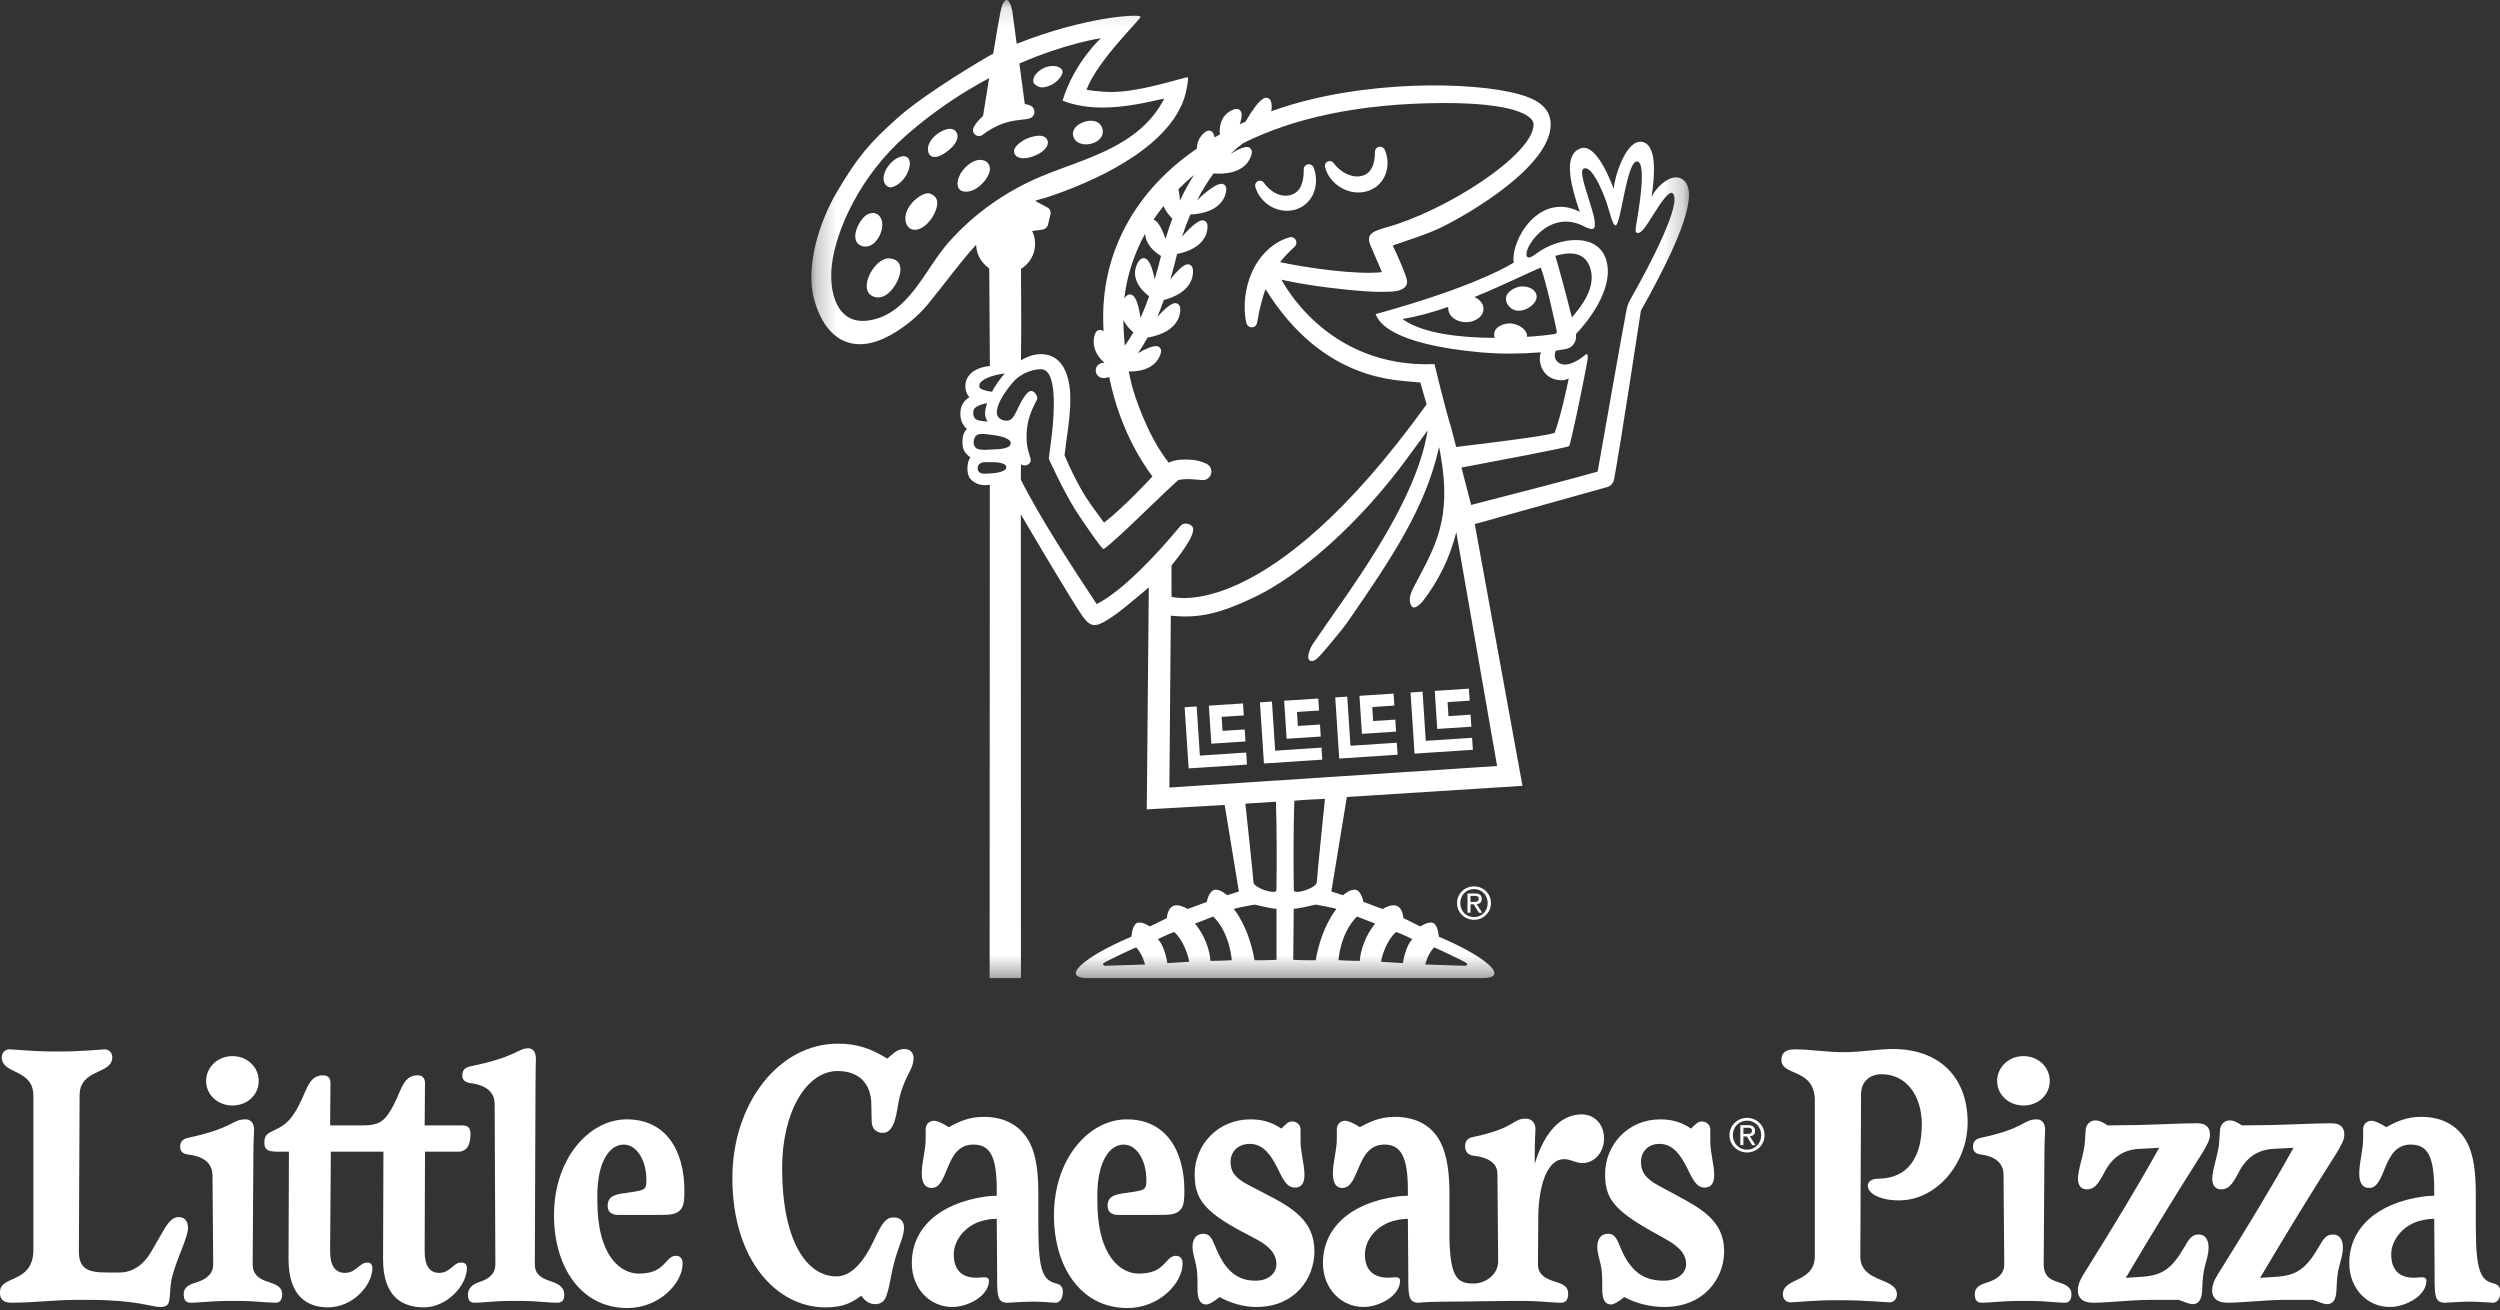 <?xml version="1.0" encoding="UTF-8"?>
<svg width="124px" height="65px" viewBox="0 0 124 65" version="1.1" xmlns="http://www.w3.org/2000/svg" xmlns:xlink="http://www.w3.org/1999/xlink">
    <rect x="0" y="0" width="124" height="65" fill="#333333" stroke="none"/>
    <title>little-caesars-pizza-logo</title>
    <defs>
        <polygon id="path-1" points="0.242 0.121 43.774 0.121 43.774 48.638 0.242 48.638"></polygon>
    </defs>
    <g id="little-caesars-pizza-logo" stroke="none" stroke-width="1" fill="none" fill-rule="evenodd">
        <g id="Group-8" transform="translate(0, -1)">
            <g id="Group-3" transform="translate(40, 0.879)">
                <mask id="mask-2" fill="white">
                    <use xlink:href="#path-1"></use>
                </mask>
                <g id="Clip-2"></g>
                <path d="M13.712,7.269 C14.024,7.321 14.432,7.207 14.614,6.933 C14.744,6.739 14.721,6.486 14.585,6.314 C14.535,6.251 14.47,6.199 14.392,6.164 C13.925,5.954 12.955,6.394 13.283,6.996 C13.37,7.156 13.538,7.24 13.712,7.269 L13.712,7.269 Z M29.245,36.409 L29.206,35.813 L28.109,35.885 L28.064,35.19 L29.16,35.118 L29.122,34.523 L27.429,34.633 L27.553,36.519 L29.245,36.409 Z M3.704,10.968 C3.7,10.958 3.695,10.948 3.69,10.939 C3.636,10.833 3.544,10.745 3.432,10.707 C3.281,10.656 3.11,10.699 2.975,10.786 C2.579,11.042 2.063,12.127 2.776,12.333 C2.968,12.388 3.182,12.321 3.336,12.193 C3.647,11.933 3.878,11.36 3.704,10.968 L3.704,10.968 Z M26.983,37.111 L26.824,34.673 L26.228,34.712 L26.426,37.745 L29.32,37.555 L29.281,36.96 L26.983,37.111 Z M30.559,34.429 L29.963,34.468 L30.161,37.501 L33.054,37.311 L33.016,36.716 L30.718,36.866 L30.559,34.429 Z M43.421,8.997 C42.928,8.701 42.235,9.283 41.917,9.885 C42.087,8.802 42.188,7.296 41.452,7.159 C40.668,7.013 40.088,8.838 40.04,9.498 C40.04,9.498 39.252,7.205 38.419,7.475 C37.591,7.743 37.799,9.004 38.356,10.629 C36.377,9.599 34.923,12.001 35.079,13.149 C34.37,13.579 32.515,14.509 28.329,15.675 C28.299,15.683 28.23,15.699 28.23,15.699 C28.23,15.699 28.253,15.761 28.274,15.799 C28.385,15.999 28.843,17.194 33.51,17.603 C34.487,17.684 35.471,17.674 36.426,17.595 C36.382,17.732 36.362,17.876 36.38,18.02 C36.416,18.325 36.552,18.588 36.784,18.769 C36.976,18.92 37.29,19.002 37.54,18.977 C37.609,18.97 37.677,18.952 37.739,18.923 C37.75,18.918 37.807,18.896 37.81,18.881 C37.81,18.881 37.485,20.554 37.111,21.591 C36.892,21.644 36.738,21.753 32.225,22.29 L31.992,21.386 C31.699,20.466 31.15,18.181 31.15,18.181 C25.748,18.4 23.579,14.005 23.56,13.992 C23.619,14.002 24.61,14.257 26.608,14.468 C27.407,14.553 28.234,14.631 29.036,14.583 C29.365,14.563 29.841,14.457 29.787,14.031 C29.753,13.763 29.229,12.595 29.079,12.298 C29.904,12.005 30.754,11.758 31.534,11.376 C32.919,10.695 36.918,8.352 36.914,6.286 C36.912,5.355 36.055,4.998 35.38,4.805 C33.052,4.142 27.549,4.081 23.305,5.553 C23.22,5.582 23.137,5.612 23.054,5.642 C23.074,5.543 23.081,5.442 23.075,5.338 C23.061,5.125 22.988,5.003 22.857,4.975 C22.765,4.955 22.503,4.901 21.778,6.155 C21.682,6.198 21.588,6.241 21.494,6.284 C21.63,5.87 21.593,5.68 21.512,5.597 C21.415,5.498 21.268,5.499 21.075,5.6 C20.575,5.859 20.465,6.347 20.504,6.789 C20.417,6.838 20.331,6.886 20.247,6.936 C20.209,6.751 20.143,6.663 20.074,6.627 C19.951,6.565 19.812,6.612 19.661,6.77 C19.447,6.993 19.367,7.243 19.367,7.491 C15.812,9.926 14.712,13.199 14.717,15.81 C14.718,16.065 14.724,16.314 14.736,16.556 C14.643,16.482 14.581,16.485 14.545,16.487 C14.411,16.494 14.32,16.604 14.274,16.812 C14.171,17.271 14.344,17.721 14.773,18.113 C14.743,18.12 14.727,18.121 14.727,18.121 C14.534,18.116 14.361,18.267 14.349,18.473 C14.336,18.68 14.493,18.858 14.7,18.87 C14.708,18.87 14.718,18.871 14.73,18.871 C14.786,18.87 14.885,18.863 15.017,18.824 C15.531,21.343 16.582,22.972 17.16,23.753 C17.112,23.807 15.736,25.3 14.76,26.044 C14.391,25.547 14.105,25.154 13.863,24.786 C13.418,24.07 13.083,23.37 12.8,22.702 C12.807,22.648 12.869,22.16 12.918,21.792 C13.001,21.243 13.09,20.512 13.087,19.943 C13.086,19.807 13.168,17.684 11.619,17.687 C11.293,17.688 10.958,17.804 10.64,17.991 C10.641,17.884 10.643,17.777 10.644,17.672 C10.665,16.317 10.64,13.46 10.64,13.46 C11.06,13.202 11.34,12.741 11.34,12.213 C11.34,11.984 11.286,11.769 11.192,11.576 C11.322,11.565 11.538,11.535 11.703,11.51 C11.842,11.489 11.955,11.385 11.986,11.248 L12.105,10.738 C12.135,10.612 12.076,10.481 11.961,10.418 L11.372,10.1 L11.369,10.068 C11.523,10.016 11.694,9.984 11.843,9.936 C12.347,9.773 12.844,9.591 13.334,9.391 C13.989,9.123 14.632,8.823 15.252,8.48 C15.915,8.113 16.554,7.696 17.13,7.201 C17.673,6.733 18.166,6.189 18.5,5.551 C18.596,5.369 18.678,5.179 18.743,4.984 C18.816,4.764 18.977,4.013 18.915,3.958 C18.854,3.903 16.622,4.683 15.161,4.683 C14.43,4.683 13.889,4.571 13.889,4.571 C14.463,3.067 16.614,1.058 16.571,0.945 C16.521,0.814 13.924,0.911 10.428,2.293 L10.214,0.698 C10.067,-0.08 9.784,-0.063 9.624,0.698 C9.567,0.969 9.42,1.833 9.262,2.789 C9.226,2.806 9.189,2.822 9.153,2.839 C8.913,2.97 5.972,4.688 4.559,5.936 C3.102,7.223 2.512,7.952 1.518,9.63 C0.675,11.051 -0.081,13.317 0.384,14.979 C0.984,17.126 2.442,17.708 4.167,16.742 C4.868,16.35 5.514,15.827 6.025,15.208 C6.867,14.188 7.585,13.167 8.415,12.262 C8.431,12.739 8.675,13.158 9.042,13.414 C9.06,13.45 9.071,13.489 9.067,13.535 L9.097,18.103 L9.101,18.271 C9.071,18.274 9.041,18.278 9.01,18.282 C8.805,18.314 8.593,18.362 8.376,18.48 C8.27,18.541 8.16,18.62 8.067,18.737 C7.974,18.851 7.907,19.004 7.889,19.156 C7.879,19.231 7.879,19.304 7.887,19.378 C7.897,19.455 7.914,19.535 7.948,19.613 C7.981,19.691 8.028,19.762 8.083,19.823 C8.028,19.855 7.973,19.895 7.921,19.942 C7.817,20.035 7.73,20.166 7.686,20.302 C7.64,20.438 7.63,20.574 7.635,20.696 C7.641,20.818 7.664,20.952 7.724,21.085 C7.776,21.204 7.862,21.314 7.962,21.398 C7.952,21.407 7.943,21.417 7.934,21.425 C7.779,21.584 7.739,21.811 7.737,22.026 C7.733,22.343 7.812,22.561 8.066,22.756 C8.088,22.772 8.111,22.791 8.134,22.81 C8.104,22.847 8.079,22.886 8.064,22.924 C8.003,23.072 7.989,23.207 7.985,23.332 C7.984,23.458 7.993,23.598 8.056,23.751 C8.114,23.905 8.317,24.055 8.471,24.114 C8.624,24.178 8.763,24.186 8.888,24.186 C8.961,24.185 9.03,24.179 9.097,24.171 L9.095,24.306 L9.085,48.636 L10.638,48.636 L10.633,25.636 C11.602,27.276 13.147,29.892 13.658,30.631 C13.787,30.816 13.965,31.071 14.205,31.116 C14.449,31.161 14.705,30.998 14.905,30.88 C15.075,30.78 15.237,30.667 15.396,30.549 C15.752,30.286 16.091,30.002 16.43,29.718 C16.544,29.622 16.657,29.526 16.772,29.432 C16.794,29.413 16.981,29.25 16.981,29.25 L16.88,40.265 L20.744,40.047 L21.448,44.339 L20.867,44.525 C20.867,44.525 20.505,44.191 20.233,44.26 C20.228,44.261 20.222,44.261 20.217,44.262 C19.943,44.348 19.858,44.854 19.858,44.854 L18.903,45.21 C18.903,45.21 18.492,44.931 18.195,45.056 C17.898,45.18 17.876,45.658 17.876,45.658 L17.036,46.074 C17.036,46.074 16.621,45.789 16.386,45.907 C16.152,46.024 16.118,46.581 16.118,46.581 C13.725,47.592 12.579,48.634 13.951,48.637 C14.812,48.639 32.672,48.638 33.533,48.636 C34.905,48.633 33.76,47.592 31.365,46.581 C31.365,46.581 31.332,46.024 31.098,45.907 C30.863,45.789 30.448,46.074 30.448,46.074 L29.608,45.658 C29.608,45.658 29.586,45.18 29.289,45.056 C28.992,44.931 28.581,45.21 28.581,45.21 L27.625,44.854 C27.625,44.854 27.541,44.348 27.267,44.262 C26.994,44.176 26.616,44.525 26.616,44.525 L26.035,44.339 L26.804,39.651 L35.515,39.098 L33.149,26.116 L39.715,24.281 C39.89,24.23 40.023,24.086 40.057,23.906 C40.352,22.358 41.388,15.532 41.388,15.532 C43.949,10.983 44.119,9.416 43.421,8.997 L43.421,8.997 Z M14.835,48.025 C14.735,48.03 14.666,47.948 14.747,47.888 C14.895,47.78 16.344,47.094 16.361,47.113 C16.692,47.487 16.792,47.961 16.792,47.961 C16.792,47.961 14.851,48.025 14.835,48.025 L14.835,48.025 Z M31.123,47.113 C31.14,47.094 32.589,47.78 32.737,47.888 C32.818,47.947 32.75,48.03 32.649,48.025 C32.633,48.025 30.692,47.961 30.692,47.961 C30.692,47.961 30.791,47.487 31.123,47.113 L31.123,47.113 Z M35.746,16.828 C35.75,16.692 35.689,16.559 35.59,16.457 C35.43,16.294 35.181,16.189 34.984,16.167 C34.662,16.132 34.153,16.286 34.114,16.663 C34.106,16.734 34.111,16.808 34.125,16.88 C32.452,16.873 30.551,16.67 29.558,15.942 C30.282,15.829 31.063,15.609 31.833,15.342 C31.823,15.475 31.852,15.611 31.927,15.726 C32.129,16.038 32.565,16.147 32.912,16.085 C33.187,16.035 33.501,15.852 33.569,15.562 C33.607,15.399 33.565,15.233 33.462,15.103 C33.379,14.997 33.261,14.912 33.137,14.851 C34.632,14.243 35.918,13.588 36.424,13.395 C36.679,14.064 37.113,16.045 37.215,16.546 C37.235,16.643 37.164,16.677 37.12,16.685 C36.858,16.73 36.366,16.787 35.746,16.828 L35.746,16.828 Z M37.143,12.812 C37.801,12.621 38.532,12.58 38.833,13.301 C39.263,14.332 38.386,15.372 37.965,15.867 C37.693,14.767 37.322,13.403 37.143,12.812 L37.143,12.812 Z M19.227,8.794 C18.989,9.165 18.752,9.586 18.528,10.065 C18.511,9.83 18.484,9.648 18.45,9.506 C18.691,9.263 18.949,9.025 19.227,8.794 L19.227,8.794 Z M17.708,10.341 C17.815,10.587 17.985,10.805 18.148,10.965 C18.029,11.281 17.916,11.616 17.811,11.973 C17.57,11.269 17.364,11.054 17.214,11.02 C17.366,10.791 17.53,10.565 17.708,10.341 L17.708,10.341 Z M16.799,11.708 C16.816,12.214 17.222,12.599 17.587,12.817 C17.483,13.234 17.378,13.618 17.272,13.971 C17.114,13.177 16.921,12.957 16.771,12.93 C16.635,12.905 16.516,12.991 16.417,13.185 C16.061,13.879 16.567,14.499 16.997,14.817 C16.854,15.225 16.71,15.582 16.569,15.895 C16.448,15.013 16.255,14.767 16.1,14.732 C15.978,14.704 15.866,14.769 15.765,14.923 C15.88,13.906 16.202,12.799 16.799,11.708 L16.799,11.708 Z M15.776,17.104 C15.742,16.734 15.723,16.362 15.718,15.991 C15.839,16.238 16.031,16.45 16.214,16.605 C16.068,16.867 15.926,17.084 15.792,17.264 C15.787,17.211 15.78,17.158 15.776,17.104 L15.776,17.104 Z M7.037,12.157 C5.867,13.488 5.078,15.701 3.112,16.013 C1.499,16.268 1.097,14.599 1.264,13.227 C1.471,11.527 2.658,8.835 4.959,6.823 C6.354,5.603 7.766,4.684 9.063,3.995 C8.927,4.831 8.807,5.574 8.759,5.873 C8.533,6.07 8.367,6.28 8.286,6.456 C8.241,6.555 8.248,6.681 8.339,6.775 C8.448,6.887 8.615,6.895 8.704,6.83 C9.031,6.59 9.465,6.309 10.005,6.17 C10.421,6.063 10.86,6.049 11.015,6.012 C11.168,5.976 11.287,5.871 11.304,5.712 C11.32,5.562 11.246,5.402 11.072,5.34 C11.006,5.316 10.923,5.295 10.829,5.279 L10.56,3.273 C12.912,2.248 14.604,2.017 14.604,2.017 C14.604,2.017 13.289,3.203 12.701,5.114 C14.424,5.79 16.433,5.304 17.751,5.007 C16.504,7.429 13.762,7.984 11.64,8.872 C9.899,9.601 8.295,10.726 7.037,12.157 L7.037,12.157 Z M8.613,19.115 C8.812,18.841 9.479,18.678 9.841,18.647 C9.666,18.815 9.311,19.315 9.207,19.553 C9.115,19.538 8.775,19.502 8.619,19.378 C8.55,19.323 8.564,19.181 8.613,19.115 L8.613,19.115 Z M8.282,20.49 C8.294,20.447 8.308,20.411 8.341,20.375 C8.402,20.299 8.543,20.227 8.7,20.179 C8.784,20.153 8.872,20.132 8.964,20.114 C8.858,20.414 8.787,20.79 8.994,21.028 C8.914,21.025 8.837,21.021 8.764,21.013 C8.605,20.997 8.461,20.956 8.392,20.902 C8.355,20.877 8.333,20.852 8.314,20.813 C8.294,20.775 8.279,20.721 8.274,20.655 C8.267,20.59 8.271,20.534 8.282,20.49 L8.282,20.49 Z M9.148,23.601 C9.148,23.601 8.772,23.638 8.692,23.599 C8.654,23.58 8.495,23.563 8.495,23.343 C8.495,23.124 8.668,23.087 8.705,23.067 C8.782,23.025 9.165,23.047 9.165,23.047 C9.165,23.047 9.914,23.016 9.914,23.294 C9.914,23.571 9.148,23.601 9.148,23.601 L9.148,23.601 Z M10.073,22.24 C10.03,22.282 9.948,22.323 9.85,22.349 C9.752,22.376 9.64,22.391 9.524,22.4 C9.465,22.404 9.408,22.406 9.34,22.408 L9.142,22.42 C9.017,22.428 8.895,22.434 8.781,22.431 C8.669,22.428 8.563,22.415 8.49,22.388 C8.262,22.299 8.253,22.003 8.352,21.816 C8.439,21.649 8.598,21.641 8.772,21.647 C8.883,21.65 9.004,21.664 9.127,21.681 L9.316,21.706 C9.377,21.715 9.436,21.724 9.494,21.735 C9.609,21.757 9.72,21.785 9.82,21.822 C9.92,21.858 10.008,21.907 10.062,21.956 C10.116,22.008 10.129,22.04 10.131,22.093 C10.128,22.166 10.113,22.199 10.073,22.24 L10.073,22.24 Z M14.396,30.083 C13.244,28.345 11.578,25.802 10.633,23.908 L10.633,23.829 L10.64,23.157 C10.654,23.164 10.668,23.171 10.68,23.176 C10.83,23.251 11.015,23.197 11.099,23.049 C11.231,22.814 10.784,22.489 10.958,21.23 C11.043,20.614 11.436,19.946 11.447,19.915 C11.46,19.878 11.451,19.838 11.44,19.8 C11.421,19.744 11.394,19.69 11.36,19.642 C11.336,19.609 11.304,19.583 11.272,19.559 C11.154,19.47 10.98,19.436 10.619,20.114 C10.335,20.646 10.247,21.114 9.751,20.961 C8.901,20.701 10.051,19.272 10.326,18.99 C10.634,18.673 11.162,18.435 11.629,18.434 C12.426,18.433 12.308,20.464 12.176,21.647 C12.146,21.85 12.02,22.875 12.02,22.877 C12.02,22.877 12.676,24.336 13.289,25.334 C13.477,25.639 13.953,26.345 14.304,26.832 C14.525,27.138 14.699,27.358 14.732,27.351 C14.836,27.331 15.329,26.854 15.524,26.692 C15.772,26.488 17.948,24.366 18.427,23.942 C18.454,23.927 18.501,23.925 18.528,23.917 C18.571,23.909 18.618,23.901 18.667,23.896 C18.766,23.885 18.871,23.882 18.977,23.885 C19.19,23.891 19.382,23.913 19.577,23.929 L19.626,23.933 C19.795,23.946 19.962,23.857 20.041,23.696 C20.145,23.485 20.058,23.229 19.847,23.126 C19.563,22.986 19.303,22.936 19.013,22.921 C18.868,22.916 18.725,22.908 18.573,22.922 C18.497,22.929 18.408,22.935 18.327,22.951 C18.231,22.972 18.158,22.984 18.071,23.023 C18.036,23.039 18.003,23.056 17.971,23.073 C16.884,21.702 16.255,19.662 16.171,19.348 C16.1,19.081 16.038,18.813 15.984,18.543 C16.011,18.544 16.039,18.545 16.068,18.545 C16.16,18.545 16.26,18.54 16.363,18.528 C16.942,18.463 17.346,18.199 17.533,17.767 C17.617,17.571 17.608,17.429 17.504,17.345 C17.44,17.293 17.275,17.16 16.438,17.641 C16.595,17.422 16.757,17.164 16.922,16.861 C17.021,16.847 17.332,16.795 17.656,16.65 C18.188,16.411 18.493,16.037 18.539,15.568 C18.56,15.356 18.507,15.223 18.383,15.175 C18.304,15.144 18.098,15.064 17.405,15.84 C17.512,15.582 17.619,15.303 17.725,14.999 C17.864,14.965 18.11,14.893 18.361,14.76 C18.876,14.489 19.157,14.096 19.174,13.625 C19.182,13.412 19.121,13.283 18.994,13.243 C18.913,13.217 18.7,13.15 18.049,13.981 C18.152,13.629 18.253,13.253 18.351,12.849 C18.362,12.804 18.374,12.759 18.385,12.715 C18.532,12.688 18.758,12.635 18.991,12.533 C19.526,12.302 19.836,11.932 19.889,11.464 C19.913,11.252 19.862,11.119 19.738,11.069 C19.656,11.035 19.433,10.945 18.632,11.853 C18.76,11.459 18.898,11.094 19.043,10.757 C19.149,10.755 19.459,10.741 19.792,10.64 C20.349,10.47 20.699,10.138 20.804,9.678 C20.852,9.47 20.816,9.332 20.699,9.268 C20.617,9.223 20.389,9.099 19.377,10.047 C19.644,9.528 19.924,9.089 20.196,8.721 C20.259,8.727 20.356,8.734 20.475,8.734 C20.603,8.734 20.755,8.726 20.915,8.7 C21.49,8.605 21.881,8.322 22.045,7.88 C22.12,7.681 22.103,7.539 21.995,7.46 C21.932,7.413 21.771,7.297 21.038,7.751 C21.301,7.496 21.524,7.322 21.675,7.215 C24.064,6.024 27.305,5.241 31.625,5.232 C35.006,5.225 36.066,5.83 36.066,6.29 C36.066,7.808 31.657,10.606 28.776,11.394 C28.171,11.58 27.685,11.69 27.998,12.346 L28.546,13.618 C27.261,13.767 24.746,13.393 23.493,13.125 C23.695,12.854 23.938,12.615 24.205,12.364 L24.216,12.353 C24.289,12.285 24.321,12.178 24.291,12.076 C24.247,11.931 24.095,11.849 23.95,11.892 C23.744,11.953 23.542,12.041 23.355,12.155 C23.26,12.21 23.173,12.277 23.082,12.34 C22.998,12.411 22.909,12.479 22.832,12.558 C22.511,12.865 22.263,13.243 22.089,13.641 C21.912,14.04 21.806,14.461 21.76,14.882 C21.737,15.093 21.732,15.305 21.739,15.514 C21.749,15.727 21.769,15.928 21.823,16.15 C21.847,16.249 21.927,16.331 22.034,16.351 C22.181,16.379 22.322,16.283 22.35,16.137 L22.355,16.11 C22.388,15.94 22.42,15.747 22.459,15.569 C22.497,15.387 22.541,15.209 22.589,15.034 C22.642,14.839 22.703,14.648 22.77,14.462 C25.646,19.103 29.379,18.963 30.225,19.074 C30.234,19.075 30.349,19.082 30.449,19.091 L30.759,20.179 C22.835,31.185 18.108,29.72 18.108,29.72 L18.105,28.172 C18.299,27.929 19.374,26.626 19.153,26.259 C19.082,26.142 18.759,25.953 18.525,26.236 C17.509,27.466 15.738,29.404 14.396,30.083 L14.396,30.083 Z M17.903,47.892 C17.852,47.604 17.72,47.002 17.433,46.702 C17.433,46.702 17.982,46.426 18.239,46.35 C18.676,46.716 18.954,47.534 18.98,47.826 L17.903,47.892 Z M20.036,47.78 C20.02,47.323 19.77,46.512 19.272,45.934 L20.176,45.58 C21.014,46.4 21.096,47.747 21.096,47.747 C21.096,47.747 20.324,47.787 20.036,47.78 L20.036,47.78 Z M23.315,47.727 C23.057,47.75 22.41,47.752 22.226,47.752 C21.933,46.054 21.202,45.217 21.202,45.217 C21.189,45.167 22.232,44.989 22.232,44.989 C22.232,44.989 23.078,45.197 23.315,45.197 L23.315,47.727 Z M23.31,44.291 C23.222,44.51 22.171,44.15 22.171,43.877 C22.171,43.701 21.791,40.178 21.77,39.982 L23.287,39.886 C23.328,41.16 23.334,43.024 23.31,44.291 L23.31,44.291 Z M29.245,46.349 C29.503,46.426 30.051,46.702 30.051,46.702 C29.763,47.002 29.631,47.604 29.581,47.892 L28.504,47.826 C28.53,47.534 28.808,46.716 29.245,46.349 L29.245,46.349 Z M27.308,45.58 L28.212,45.933 C27.714,46.512 27.463,47.323 27.448,47.78 C27.16,47.786 26.388,47.747 26.388,47.747 C26.388,47.747 26.47,46.4 27.308,45.58 L27.308,45.58 Z M26.283,45.216 C26.283,45.216 25.55,46.054 25.258,47.752 C25.074,47.752 24.403,47.749 24.145,47.727 L24.169,45.197 C24.407,45.197 25.252,44.989 25.252,44.989 C25.252,44.989 26.295,45.166 26.283,45.216 L26.283,45.216 Z M24.198,39.837 C24.555,39.796 25.342,39.761 25.718,39.744 C25.718,39.744 25.313,43.696 25.313,43.877 C25.313,44.15 24.262,44.509 24.174,44.291 C24.149,43.017 24.156,41.111 24.198,39.837 L24.198,39.837 Z M34.256,38.115 L18.001,39.183 L18.072,30.658 C19.477,30.809 20.535,30.537 22.169,29.766 C24.422,28.704 27.431,26.13 29.925,22.676 L30.811,21.468 C30.22,25.204 26.772,29.597 25.155,32.007 C25.041,32.177 24.937,32.374 24.902,32.579 C24.886,32.679 24.873,32.852 24.989,32.899 C25.069,32.931 25.172,32.893 25.24,32.849 C25.347,32.778 25.434,32.682 25.52,32.587 C25.626,32.468 25.731,32.348 25.833,32.226 C26.167,31.82 26.496,31.442 26.808,31.019 C29.118,27.687 30.718,25.25 31.379,22.296 C31.399,22.397 31.419,22.498 31.439,22.597 C32.044,25.909 31.164,27.253 30.142,29.2 C30.012,29.447 29.879,29.733 29.941,30.006 C30.023,30.37 30.225,30.308 30.547,29.973 C31.341,28.952 31.921,27.775 32.232,26.516 L34.256,38.115 Z M40.923,14.87 C40.827,15.037 40.735,15.22 40.691,15.41 C40.597,15.822 39.244,23.511 39.244,23.511 C39.244,23.511 37.988,23.881 32.968,25.165 L32.489,23.312 C34.233,22.982 37.759,22.321 37.831,22.245 C37.892,22.18 38.458,19.527 38.692,18.245 C38.734,18.011 38.844,17.538 38.612,17.735 C38.276,18.022 37.59,18.442 37.224,18.034 C37.082,17.875 37.095,17.68 37.174,17.512 C37.343,17.488 37.509,17.46 37.66,17.434 C38.008,17.373 38.232,17.042 38.162,16.697 C38.68,16.154 40.08,14.478 39.678,13.047 C39.278,11.623 37.314,11.868 36.208,12.696 C35.827,12.981 35.771,12.89 35.736,12.842 C35.71,12.805 35.711,12.736 35.713,12.693 C35.739,12.198 36.925,10.502 38.559,11.344 C38.67,11.401 38.84,11.479 38.966,11.478 C39.548,11.476 38.134,8.667 38.548,8.485 C38.863,8.346 39.249,9.056 39.567,9.845 C39.845,10.536 39.955,11.31 40.138,11.296 C40.402,11.278 40.688,8.013 41.22,8.132 C41.716,8.242 41.208,10.938 41.162,11.231 C41.116,11.523 41.1,11.635 41.2,11.671 C41.402,11.744 41.678,11.288 41.983,10.8 C42.43,10.083 42.799,9.576 42.959,9.705 C43.471,10.114 41.861,13.23 40.923,14.87 L40.923,14.87 Z M35.969,14.442 C35.827,14.356 35.648,14.32 35.491,14.328 C35.256,14.339 35.027,14.441 34.855,14.601 C34.583,14.853 34.683,15.219 34.964,15.421 C35.201,15.592 35.525,15.546 35.77,15.416 C36.007,15.29 36.299,15.011 36.198,14.713 C36.158,14.594 36.074,14.505 35.969,14.442 L35.969,14.442 Z M31.287,36.276 L32.98,36.165 L32.941,35.569 L31.844,35.641 L31.799,34.946 L32.896,34.874 L32.857,34.278 L31.164,34.389 L31.287,36.276 Z M4.094,12.937 C3.349,12.899 2.428,14.633 3.427,14.863 C3.543,14.89 3.666,14.87 3.779,14.834 C4.249,14.683 4.791,13.79 4.632,13.285 C4.571,13.09 4.406,12.953 4.094,12.937 L4.094,12.937 Z M19.514,37.599 L19.354,35.161 L18.758,35.2 L18.957,38.233 L21.85,38.044 L21.811,37.448 L19.514,37.599 Z M25.51,36.654 L25.471,36.058 L24.374,36.129 L24.329,35.434 L25.426,35.363 L25.387,34.767 L23.694,34.877 L23.817,36.764 L25.51,36.654 Z M21.775,36.898 L21.736,36.302 L20.639,36.373 L20.594,35.678 L21.691,35.606 L21.652,35.011 L19.959,35.121 L20.083,37.008 L21.775,36.898 Z M22.281,9.44 C22.389,9.795 22.641,10.12 22.987,10.332 C23.159,10.441 23.357,10.514 23.569,10.554 C23.782,10.591 24.01,10.581 24.233,10.523 C24.455,10.461 24.666,10.34 24.833,10.179 C24.995,10.013 25.119,9.82 25.183,9.62 C25.322,9.22 25.292,8.829 25.176,8.492 L25.158,8.438 C25.123,8.337 25.026,8.265 24.913,8.267 C24.773,8.27 24.662,8.386 24.665,8.526 C24.67,8.816 24.638,9.1 24.535,9.333 C24.431,9.564 24.252,9.731 24.025,9.791 C23.801,9.86 23.532,9.829 23.295,9.714 C23.175,9.657 23.064,9.581 22.963,9.491 C22.86,9.403 22.767,9.3 22.688,9.186 C22.631,9.103 22.525,9.063 22.424,9.094 C22.299,9.132 22.228,9.264 22.266,9.389 L22.281,9.44 Z M25.739,8.461 C25.841,8.825 26.093,9.155 26.432,9.377 C26.769,9.602 27.207,9.725 27.669,9.641 C27.897,9.599 28.124,9.494 28.313,9.342 C28.495,9.183 28.638,8.985 28.715,8.778 C28.735,8.726 28.754,8.675 28.766,8.623 C28.779,8.572 28.795,8.521 28.801,8.469 C28.817,8.366 28.82,8.266 28.822,8.168 C28.812,7.972 28.778,7.789 28.711,7.617 L28.687,7.557 C28.65,7.463 28.558,7.397 28.451,7.397 C28.312,7.397 28.198,7.511 28.198,7.651 C28.199,7.942 28.158,8.228 28.043,8.445 C27.984,8.553 27.914,8.647 27.824,8.715 C27.736,8.785 27.628,8.828 27.513,8.853 C27.28,8.906 27.01,8.852 26.769,8.736 C26.648,8.678 26.534,8.602 26.429,8.512 C26.323,8.424 26.228,8.322 26.146,8.207 C26.089,8.128 25.988,8.089 25.889,8.117 C25.763,8.152 25.689,8.283 25.724,8.41 L25.739,8.461 Z M23.248,37.355 L23.089,34.917 L22.493,34.956 L22.692,37.989 L25.585,37.8 L25.546,37.204 L23.248,37.355 Z M11.952,7.076 C11.923,7.004 11.876,6.952 11.817,6.917 C11.533,6.747 10.972,6.953 10.751,7.09 C10.523,7.232 10.128,7.524 10.369,7.82 C10.604,8.107 11.193,7.924 11.458,7.781 C11.691,7.679 12.074,7.375 11.952,7.076 L11.952,7.076 Z M6.142,9.728 C5.89,9.625 5.494,9.923 5.334,10.081 C5.094,10.317 4.892,10.642 4.907,10.99 C4.917,11.234 5.048,11.478 5.303,11.514 C5.902,11.597 6.544,10.638 6.485,10.12 C6.466,9.961 6.37,9.821 6.142,9.728 L6.142,9.728 Z M7.067,6.513 C6.601,6.562 5.937,7.108 6.033,7.623 C6.051,7.72 6.102,7.817 6.187,7.867 C6.282,7.922 6.4,7.912 6.507,7.886 C6.818,7.807 7.471,7.337 7.493,6.907 C7.497,6.814 7.471,6.721 7.406,6.636 C7.329,6.536 7.191,6.5 7.067,6.513 L7.067,6.513 Z M8.8,8.079 C8.308,7.919 7.728,8.476 7.566,8.889 C7.455,9.175 7.427,9.554 7.808,9.62 C8.338,9.712 8.96,9.111 9.084,8.633 C9.144,8.401 9.048,8.164 8.8,8.079 L8.8,8.079 Z M11.803,4.445 C12.104,4.397 12.439,4.205 12.627,3.899 C12.87,3.529 12.459,3.379 12.204,3.395 C11.915,3.393 11.582,3.547 11.361,3.82 C11.249,3.965 11.217,4.172 11.289,4.267 C11.424,4.39 11.574,4.487 11.803,4.445 L11.803,4.445 Z M5.128,8.193 C5.12,8.058 5.065,7.939 4.925,7.886 C4.871,7.866 4.811,7.865 4.754,7.874 C4.257,7.944 3.613,8.736 3.892,9.237 C3.944,9.33 4.038,9.403 4.144,9.412 C4.216,9.418 4.288,9.395 4.354,9.366 C4.643,9.239 4.878,8.977 5.012,8.695 C5.071,8.571 5.138,8.368 5.128,8.193 L5.128,8.193 Z" id="Fill-1" fill="#FFFFFF" mask="url(#mask-2)"></path>
            </g>
            <path d="M73.112,44.964 C73.564,44.964 73.951,45.315 73.951,45.791 C73.951,46.272 73.564,46.623 73.112,46.623 C72.656,46.623 72.269,46.272 72.269,45.791 C72.269,45.315 72.656,44.964 73.112,44.964 L73.112,44.964 Z M73.112,45.098 C72.728,45.098 72.43,45.395 72.43,45.791 C72.43,46.196 72.728,46.488 73.112,46.488 C73.492,46.488 73.79,46.196 73.79,45.791 C73.79,45.395 73.492,45.098 73.112,45.098 L73.112,45.098 Z M72.936,46.272 L72.787,46.272 L72.787,45.315 L73.154,45.315 C73.382,45.315 73.493,45.4 73.493,45.588 C73.493,45.759 73.386,45.834 73.245,45.851 L73.516,46.272 L73.356,46.272 L73.1,45.856 L72.936,45.856 L72.936,46.272 Z M72.936,45.735 L73.111,45.735 C73.288,45.735 73.347,45.683 73.347,45.578 C73.347,45.487 73.302,45.436 73.135,45.436 L72.936,45.436 L72.936,45.735 Z" id="Fill-4" fill="#FFFFFF"></path>
            <path d="M52.717,65.086 C52.717,65.333 52.611,65.615 52.347,65.615 C52.223,65.615 51.677,65.562 51.289,65.562 C50.796,65.562 50.32,65.597 49.985,65.615 C49.421,65.615 49.456,65.244 49.456,63.852 L49.439,61.455 C49.174,61.455 48.981,61.491 48.839,61.526 C47.958,61.702 47.306,62.46 47.306,63.218 C47.306,64.028 47.747,64.451 48.645,64.364 C48.945,64.328 49.051,64.381 49.051,64.522 C49.051,65.28 48.011,65.826 47.236,65.826 C46.143,65.826 45.226,64.946 45.226,63.641 C45.226,61.966 46.531,60.679 48.911,60.345 C49.051,60.327 49.192,60.31 49.439,60.31 L49.439,60.028 C49.439,58.335 49.104,57.771 48.275,57.771 C46.848,57.771 47.077,59.922 46.213,59.922 C45.878,59.922 45.72,59.675 45.72,59.199 C45.72,58.635 45.914,58.054 45.914,57.49 L45.914,57.014 C45.914,56.714 46.143,56.591 46.319,56.591 C46.495,56.591 46.759,56.714 47.059,56.908 C47.535,56.643 48.064,56.396 48.787,56.396 C49.897,56.396 50.638,56.872 51.06,57.648 C51.413,58.318 51.501,59.199 51.501,60.239 L51.501,61.808 C51.501,64.134 51.765,64.505 52.4,64.663 C52.664,64.734 52.717,64.892 52.717,65.086 L52.717,65.086 Z M55.854,60.169 C55.237,60.239 54.937,60.362 54.937,60.821 C54.937,61.12 55.15,61.261 55.467,61.261 L57.3,61.261 C58.04,61.261 58.357,61.261 58.586,60.961 C58.727,60.768 58.745,60.468 58.745,60.063 C58.745,58.036 57.811,56.52 55.89,56.52 C54.021,56.52 52.276,58.459 52.276,61.279 C52.276,63.799 53.581,65.879 55.925,65.879 C57.494,65.879 58.657,64.645 58.657,63.676 C58.657,63.465 58.568,63.288 58.322,63.288 C58.04,63.288 57.916,63.535 57.705,63.729 C57.44,63.993 57.123,64.17 56.471,64.17 C55.643,64.17 54.427,63.394 54.427,60.556 L54.427,60.292 C54.427,58.67 55.008,57.771 55.731,57.771 C56.418,57.771 56.859,58.618 56.859,59.499 C56.859,59.693 56.859,59.851 56.771,59.94 C56.665,60.045 56.488,60.08 55.854,60.169 L55.854,60.169 Z M44.346,61.385 C43.975,61.385 43.799,61.543 43.323,62.566 C42.864,63.553 42.231,64.31 41.49,64.31 C40.009,64.31 38.793,62.548 38.793,58.935 C38.793,56.168 39.992,54.123 41.543,54.123 C42.635,54.123 43.2,54.775 43.217,55.745 L43.235,56.609 C43.235,56.943 43.429,57.19 43.782,57.19 C44.133,57.19 44.327,56.872 44.451,56.308 C44.539,55.921 44.557,55.462 44.821,54.793 C45.068,54.159 45.314,53.929 45.314,53.471 C45.314,53.294 45.209,53.031 44.857,53.031 C44.522,53.031 44.363,53.206 44.011,53.506 C43.2,53.012 42.529,52.766 41.56,52.766 C38.617,52.766 36.326,55.745 36.326,59.428 C36.326,63.553 38.564,65.845 40.926,65.845 C41.843,65.845 42.248,65.615 42.724,65.262 C42.935,65.597 43.2,65.685 43.411,65.685 C43.623,65.685 43.852,65.597 43.958,65.298 C44.187,64.645 44.169,64.134 44.486,63.165 C44.645,62.671 44.839,62.266 44.839,61.878 C44.839,61.596 44.663,61.385 44.346,61.385 L44.346,61.385 Z M27.231,64.522 C26.826,64.381 26.527,64.187 26.527,63.711 L26.561,54.845 C26.561,53.982 26.58,53.683 26.58,53.506 C26.58,53.188 26.438,52.995 26.209,52.995 C25.68,52.995 25.645,53.418 23.318,53.894 C23.001,53.964 22.931,54.141 22.931,54.352 C22.931,54.563 23.072,54.687 23.336,54.723 C24.27,54.845 24.517,55.286 24.535,55.727 L24.57,63.711 C24.57,64.222 24.2,64.434 23.865,64.557 C23.547,64.663 23.212,64.804 23.212,65.227 C23.212,65.456 23.283,65.615 23.53,65.615 C23.935,65.615 24.605,65.526 25.204,65.526 L25.91,65.526 C26.527,65.526 27.214,65.615 27.637,65.615 C27.901,65.615 27.989,65.456 27.989,65.227 C27.989,64.769 27.566,64.628 27.231,64.522 L27.231,64.522 Z M13.237,64.557 C12.849,64.434 12.532,64.205 12.532,63.711 L12.567,58.389 C12.567,57.525 12.603,57.225 12.603,57.049 C12.603,56.714 12.444,56.52 12.197,56.52 C11.474,56.52 11.633,56.943 9.324,57.437 C9.007,57.507 8.936,57.683 8.936,57.894 C8.936,58.089 9.059,58.229 9.324,58.265 C10.276,58.371 10.522,58.829 10.54,59.27 L10.575,63.711 C10.575,64.24 10.153,64.469 9.782,64.593 C9.448,64.699 9.112,64.804 9.112,65.192 C9.112,65.421 9.183,65.615 9.448,65.615 C9.87,65.615 10.575,65.526 11.21,65.526 L11.915,65.526 C12.55,65.526 13.254,65.615 13.677,65.615 C13.924,65.615 13.995,65.421 13.995,65.192 C13.995,64.769 13.572,64.681 13.237,64.557 L13.237,64.557 Z M31.056,60.169 C30.439,60.239 30.14,60.362 30.14,60.821 C30.14,61.12 30.351,61.261 30.668,61.261 L32.501,61.261 C33.242,61.261 33.559,61.261 33.788,60.961 C33.929,60.768 33.946,60.468 33.946,60.063 C33.946,58.036 33.012,56.52 31.091,56.52 C29.223,56.52 27.478,58.459 27.478,61.279 C27.478,63.799 28.782,65.879 31.126,65.879 C32.695,65.879 33.858,64.645 33.858,63.676 C33.858,63.465 33.771,63.288 33.524,63.288 C33.242,63.288 33.118,63.535 32.906,63.729 C32.643,63.993 32.325,64.17 31.673,64.17 C30.844,64.17 29.628,63.394 29.628,60.556 L29.628,60.292 C29.628,58.67 30.21,57.771 30.933,57.771 C31.62,57.771 32.061,58.618 32.061,59.499 C32.061,59.693 32.061,59.851 31.973,59.94 C31.867,60.045 31.691,60.08 31.056,60.169 L31.056,60.169 Z M8.866,61.367 C8.672,61.367 8.46,61.455 8.178,61.913 L7.473,63.129 C7.121,63.729 6.574,64.116 5.94,64.116 L5.287,64.116 C4.371,64.116 3.895,63.94 3.913,63.024 L3.948,55.339 C3.948,53.982 5.57,54.317 5.57,53.436 C5.57,53.242 5.429,53.048 5.2,53.048 C5.059,53.048 4.09,53.154 2.961,53.154 L2.697,53.154 C1.569,53.154 0.758,53.048 0.458,53.048 C0.229,53.048 0.088,53.242 0.088,53.436 C0.088,54.317 1.657,53.982 1.657,55.357 L1.657,62.971 C1.657,64.699 0,64.222 0,65.086 C0,65.298 0.018,65.615 0.582,65.615 C1.639,65.615 2.714,65.474 3.808,65.474 L4.406,65.474 C6.786,65.474 7.491,65.826 7.949,65.826 C8.214,65.826 8.355,65.739 8.39,65.526 C8.46,65.209 8.408,64.787 8.566,64.222 C8.848,63.236 9.324,62.372 9.324,61.896 C9.324,61.649 9.219,61.367 8.866,61.367 L8.866,61.367 Z M11.527,55.833 C12.268,55.833 12.832,55.304 12.832,54.616 C12.832,53.929 12.268,53.383 11.527,53.383 C10.804,53.383 10.223,53.929 10.223,54.616 C10.223,55.304 10.804,55.833 11.527,55.833 L11.527,55.833 Z M62.781,60.222 L61.899,59.763 C61.195,59.393 61.036,59.059 61.036,58.635 C61.036,58.054 61.477,57.736 61.988,57.736 C62.693,57.736 63.063,58.353 63.363,58.935 C63.68,59.605 63.856,59.904 64.244,59.904 C64.561,59.904 64.702,59.657 64.702,59.287 C64.702,58.759 64.508,58.177 64.508,57.596 L64.508,57.031 C64.508,56.749 64.28,56.625 64.085,56.625 C63.891,56.625 63.768,56.767 63.556,56.978 C63.063,56.643 62.569,56.52 62.023,56.52 C60.384,56.52 59.256,57.807 59.256,59.234 C59.256,60.398 59.643,61.05 61.635,62.107 L62.234,62.424 C62.851,62.742 63.31,63.112 63.31,63.711 C63.31,64.116 62.957,64.522 62.287,64.522 C61.406,64.522 60.772,64.099 60.243,62.742 C60.066,62.319 59.943,62.195 59.679,62.195 C59.361,62.195 59.15,62.424 59.15,62.831 C59.15,63.165 59.256,63.412 59.327,63.764 C59.397,64.064 59.397,64.434 59.397,64.963 C59.397,65.35 59.485,65.703 59.838,65.703 C59.943,65.703 60.172,65.597 60.49,65.333 C61.036,65.633 61.671,65.826 62.322,65.826 C64.208,65.826 65.196,64.434 65.196,63.059 C65.196,61.543 64.085,60.891 62.781,60.222 L62.781,60.222 Z M22.914,63.624 C22.701,63.624 22.614,63.676 22.402,63.87 C22.225,64.011 22.068,64.134 21.786,64.134 C21.309,64.134 21.063,63.782 21.063,63.059 L21.08,58.124 L22.719,58.124 C23.265,58.124 23.336,57.596 23.336,57.26 C23.336,56.89 23.178,56.82 22.896,56.82 L21.063,56.82 L21.08,54.705 C21.08,54.475 20.939,54.335 20.71,54.335 C19.899,54.335 19.917,55.269 19.283,56.22 C18.912,56.784 18.524,56.82 17.872,56.82 L16.374,56.82 L16.392,54.705 C16.392,54.493 16.286,54.335 16.021,54.335 C15.211,54.335 15.229,55.269 14.594,56.22 C14.312,56.661 14.048,56.855 13.554,57.084 C13.201,57.243 13.114,57.366 13.114,57.683 C13.114,58.018 13.254,58.124 13.801,58.124 L14.33,58.124 L14.312,63.465 C14.312,65.333 15.282,65.845 16.268,65.845 C17.485,65.845 18.471,64.769 18.471,63.887 C18.471,63.764 18.401,63.624 18.243,63.624 C18.014,63.624 17.943,63.711 17.713,63.887 C17.555,64.011 17.397,64.134 17.114,64.134 C16.621,64.134 16.374,63.782 16.374,63.059 L16.409,58.124 L19.018,58.124 L19,63.465 C19,65.333 19.969,65.845 21.027,65.845 C22.155,65.845 23.16,64.769 23.16,63.887 C23.16,63.764 23.089,63.624 22.914,63.624 L22.914,63.624 Z M77.586,58.494 C77.903,58.494 78.15,58.688 78.503,58.688 C79.032,58.688 79.56,58.212 79.56,57.454 C79.56,56.802 79.12,56.274 78.449,56.274 C77.516,56.274 76.652,56.996 76.123,58.724 L76.123,58.353 C76.123,57.49 76.158,57.19 76.158,56.996 C76.158,56.679 75.965,56.485 75.665,56.485 C75.012,56.485 75.172,56.96 73.039,57.401 C72.757,57.454 72.668,57.648 72.668,57.859 C72.668,58.089 72.792,58.283 73.057,58.318 C74.026,58.423 74.273,58.829 74.273,59.234 L74.308,63.57 C74.308,64.187 73.727,64.663 73.074,64.663 C72.245,64.663 71.858,64.346 71.893,61.825 L71.893,60.239 C71.893,59.199 71.787,58.3 71.435,57.63 C71.03,56.855 70.272,56.396 69.179,56.396 C68.456,56.396 67.928,56.643 67.451,56.908 C67.152,56.714 66.887,56.591 66.712,56.591 C66.535,56.591 66.306,56.714 66.306,57.014 L66.306,57.49 C66.306,58.054 66.112,58.635 66.112,59.199 C66.112,59.675 66.271,59.922 66.57,59.922 C67.469,59.922 67.24,57.771 68.667,57.771 C69.461,57.771 69.831,58.335 69.831,60.028 L69.831,60.31 C69.584,60.31 69.443,60.327 69.302,60.345 C66.94,60.662 65.618,61.949 65.618,63.641 C65.618,64.946 66.552,65.826 67.628,65.826 C68.404,65.826 69.443,65.28 69.443,64.522 C69.443,64.381 69.337,64.328 69.038,64.364 C68.157,64.434 67.699,64.028 67.699,63.218 C67.699,62.442 68.368,61.702 69.249,61.526 C69.391,61.491 69.584,61.455 69.831,61.455 L69.849,63.852 C69.849,65.244 69.813,65.615 70.378,65.615 C70.73,65.579 71.206,65.562 71.681,65.562 C72.634,65.562 74.219,65.526 74.943,65.526 L75.647,65.526 C76.3,65.526 77.004,65.615 77.428,65.615 C77.709,65.615 77.78,65.404 77.78,65.156 C77.78,64.716 77.339,64.645 76.987,64.522 C76.581,64.381 76.282,64.17 76.282,63.711 L76.3,61.208 C76.335,59.922 76.687,58.494 77.586,58.494 L77.586,58.494 Z M101.984,64.557 C101.596,64.434 101.367,64.205 101.367,63.711 L101.402,58.389 C101.402,57.525 101.438,57.225 101.438,57.049 C101.438,56.714 101.279,56.52 101.032,56.52 C100.327,56.52 100.486,56.96 98.247,57.437 C97.93,57.507 97.86,57.683 97.86,57.894 C97.86,58.089 97.983,58.229 98.247,58.265 C99.128,58.371 99.375,58.829 99.375,59.27 L99.411,63.711 C99.411,64.24 98.988,64.469 98.617,64.593 C98.282,64.699 97.948,64.804 97.948,65.192 C97.948,65.421 98.018,65.615 98.282,65.615 C98.706,65.615 99.411,65.526 100.045,65.526 L100.75,65.526 C101.385,65.526 102.002,65.615 102.425,65.615 C102.671,65.615 102.742,65.421 102.742,65.192 C102.742,64.769 102.32,64.681 101.984,64.557 L101.984,64.557 Z M109.616,57.278 C109.616,56.978 109.475,56.714 108.981,56.714 C108.206,56.714 106.902,56.784 105.967,56.802 L104.54,56.82 C104.293,56.661 104.134,56.573 103.922,56.573 C103.676,56.573 103.464,56.767 103.447,57.066 L103.412,57.63 C103.376,58.194 103.147,58.741 103.077,59.305 C103.024,59.711 103.165,59.992 103.5,59.992 C103.87,59.992 104.046,59.781 104.398,59.111 C104.769,58.406 105.333,58.018 106.109,57.983 L107.095,57.931 C105.95,59.992 104.751,61.949 103.464,64.011 C103.324,64.24 103.059,64.61 103.059,64.998 C103.059,65.35 103.27,65.615 103.817,65.615 C104.575,65.615 105.738,65.474 106.637,65.474 L108.065,65.474 C108.33,65.562 108.576,65.685 108.752,65.685 C109.123,65.685 109.211,65.35 109.228,64.98 C109.246,64.451 109.281,64.099 109.369,63.782 C109.457,63.447 109.545,63.2 109.545,62.865 C109.545,62.46 109.352,62.231 109.069,62.231 C108.804,62.231 108.647,62.319 108.382,62.795 C107.73,63.922 107.271,64.258 106.249,64.328 L105.439,64.381 C106.69,62.266 107.906,60.274 109.263,58.142 C109.457,57.807 109.616,57.542 109.616,57.278 L109.616,57.278 Z M123.698,64.663 C123.063,64.505 122.799,64.134 122.799,61.808 L122.799,60.239 C122.799,59.199 122.711,58.318 122.359,57.648 C121.936,56.872 121.195,56.396 120.085,56.396 C119.363,56.396 118.833,56.643 118.358,56.908 C118.058,56.714 117.794,56.591 117.617,56.591 C117.441,56.591 117.212,56.714 117.212,57.014 L117.212,57.49 C117.212,58.054 117.019,58.635 117.019,59.199 C117.019,59.675 117.177,59.922 117.511,59.922 C118.376,59.922 118.146,57.771 119.574,57.771 C120.402,57.771 120.737,58.335 120.737,60.028 L120.737,60.31 C120.491,60.31 120.35,60.327 120.208,60.345 C117.829,60.679 116.524,61.966 116.524,63.641 C116.524,64.946 117.441,65.826 118.534,65.826 C119.309,65.826 120.35,65.28 120.35,64.522 C120.35,64.381 120.244,64.328 119.944,64.364 C119.045,64.451 118.604,64.028 118.604,63.218 C118.604,62.46 119.257,61.702 120.138,61.526 C120.279,61.491 120.473,61.455 120.737,61.455 L120.755,63.852 C120.755,65.244 120.72,65.615 121.283,65.615 C121.618,65.597 122.094,65.562 122.588,65.562 C122.975,65.562 123.522,65.615 123.645,65.615 C123.91,65.615 124.016,65.333 124.016,65.086 C124.016,64.892 123.962,64.734 123.698,64.663 L123.698,64.663 Z M116.278,57.278 C116.278,56.978 116.138,56.714 115.644,56.714 C114.868,56.714 113.564,56.784 112.63,56.802 L111.202,56.82 C110.955,56.661 110.797,56.573 110.584,56.573 C110.338,56.573 110.127,56.767 110.11,57.066 L110.074,57.63 C110.038,58.194 109.809,58.741 109.739,59.305 C109.686,59.711 109.827,59.992 110.162,59.992 C110.532,59.992 110.708,59.781 111.061,59.111 C111.431,58.406 111.996,58.018 112.771,57.983 L113.758,57.931 C112.612,59.992 111.413,61.949 110.127,64.011 C109.986,64.24 109.721,64.61 109.721,64.998 C109.721,65.35 109.933,65.615 110.479,65.615 C111.237,65.615 112.4,65.474 113.299,65.474 L114.727,65.474 C114.991,65.562 115.239,65.685 115.414,65.685 C115.785,65.685 115.873,65.35 115.89,64.98 C115.908,64.451 115.943,64.099 116.032,63.782 C116.12,63.447 116.207,63.2 116.207,62.865 C116.207,62.46 116.014,62.231 115.731,62.231 C115.468,62.231 115.308,62.319 115.044,62.795 C114.392,63.922 113.934,64.258 112.912,64.328 L112.101,64.381 C113.353,62.266 114.569,60.274 115.926,58.142 C116.12,57.807 116.278,57.542 116.278,57.278 L116.278,57.278 Z M83.103,60.257 L82.221,59.781 C81.551,59.41 81.393,59.059 81.393,58.635 C81.393,58.054 81.816,57.736 82.31,57.736 C83.015,57.736 83.385,58.353 83.684,58.935 C84.001,59.605 84.178,59.904 84.565,59.904 C84.883,59.904 85.024,59.657 85.024,59.287 C85.024,58.759 84.83,58.177 84.83,57.596 L84.83,57.031 C84.83,56.749 84.601,56.625 84.407,56.625 C84.214,56.625 84.09,56.767 83.878,56.978 C83.385,56.643 82.891,56.52 82.345,56.52 C80.724,56.52 79.613,57.807 79.613,59.234 C79.613,60.398 80.001,60.997 81.957,62.09 L82.556,62.424 C83.156,62.759 83.632,63.112 83.632,63.711 C83.632,64.116 83.243,64.522 82.522,64.522 C81.569,64.522 80.847,64.116 80.318,62.742 C80.142,62.319 80.018,62.195 79.754,62.195 C79.437,62.195 79.225,62.424 79.225,62.831 C79.225,63.165 79.331,63.412 79.402,63.764 C79.472,64.064 79.472,64.434 79.472,64.963 C79.472,65.35 79.56,65.703 79.912,65.703 C80.018,65.703 80.247,65.597 80.565,65.333 C81.146,65.65 81.852,65.826 82.556,65.826 C84.495,65.826 85.518,64.434 85.518,63.059 C85.518,61.561 84.389,60.945 83.103,60.257 L83.103,60.257 Z M93.894,53.031 C93.084,53.031 92.378,53.188 91.409,53.188 C90.598,53.188 89.805,53.048 89.029,53.048 C88.519,53.048 88.359,53.26 88.359,53.576 C88.359,54.405 90.016,53.946 90.016,55.604 L90.016,63.288 C90.016,64.663 88.43,64.328 88.43,65.209 C88.43,65.404 88.571,65.597 88.8,65.597 C89.099,65.597 89.91,65.491 91.039,65.491 L91.303,65.491 C92.519,65.491 93.559,65.597 93.718,65.597 C93.947,65.597 94.088,65.404 94.088,65.209 C94.088,64.328 92.272,64.663 92.272,63.306 L92.308,55.286 C92.308,54.651 92.731,54.282 93.33,54.282 C94.563,54.282 95.322,55.357 95.322,56.767 C95.322,58.353 94.669,59.446 93.172,59.464 C92.854,59.464 92.643,59.587 92.643,59.816 C92.643,60.169 93.189,60.539 94.194,60.539 C96.08,60.539 97.595,58.67 97.595,56.679 C97.595,54.37 96.132,53.031 93.894,53.031 L93.894,53.031 Z M100.362,55.833 C101.103,55.833 101.667,55.304 101.667,54.616 C101.667,53.929 101.103,53.383 100.362,53.383 C99.64,53.383 99.058,53.929 99.058,54.616 C99.058,55.304 99.64,55.833 100.362,55.833 L100.362,55.833 Z M86.792,57.364 L87.075,57.799 L86.907,57.799 L86.644,57.369 L86.473,57.369 L86.473,57.799 L86.32,57.799 L86.32,56.809 L86.7,56.809 C86.936,56.809 87.051,56.897 87.051,57.091 C87.051,57.269 86.94,57.346 86.792,57.364 L86.792,57.364 Z M86.653,57.244 C86.838,57.244 86.898,57.19 86.898,57.082 C86.898,56.987 86.852,56.934 86.679,56.934 L86.473,56.934 L86.473,57.244 L86.653,57.244 Z M87.523,57.302 C87.523,57.799 87.123,58.162 86.656,58.162 C86.184,58.162 85.783,57.799 85.783,57.302 C85.783,56.809 86.184,56.446 86.656,56.446 C87.123,56.446 87.523,56.809 87.523,57.302 L87.523,57.302 Z M87.356,57.302 C87.356,56.892 87.049,56.585 86.656,56.585 C86.258,56.585 85.95,56.892 85.95,57.302 C85.95,57.72 86.258,58.024 86.656,58.024 C87.049,58.024 87.356,57.72 87.356,57.302 L87.356,57.302 Z" id="Fill-6" fill="#FFFFFF"></path>
        </g>
    </g>
</svg>